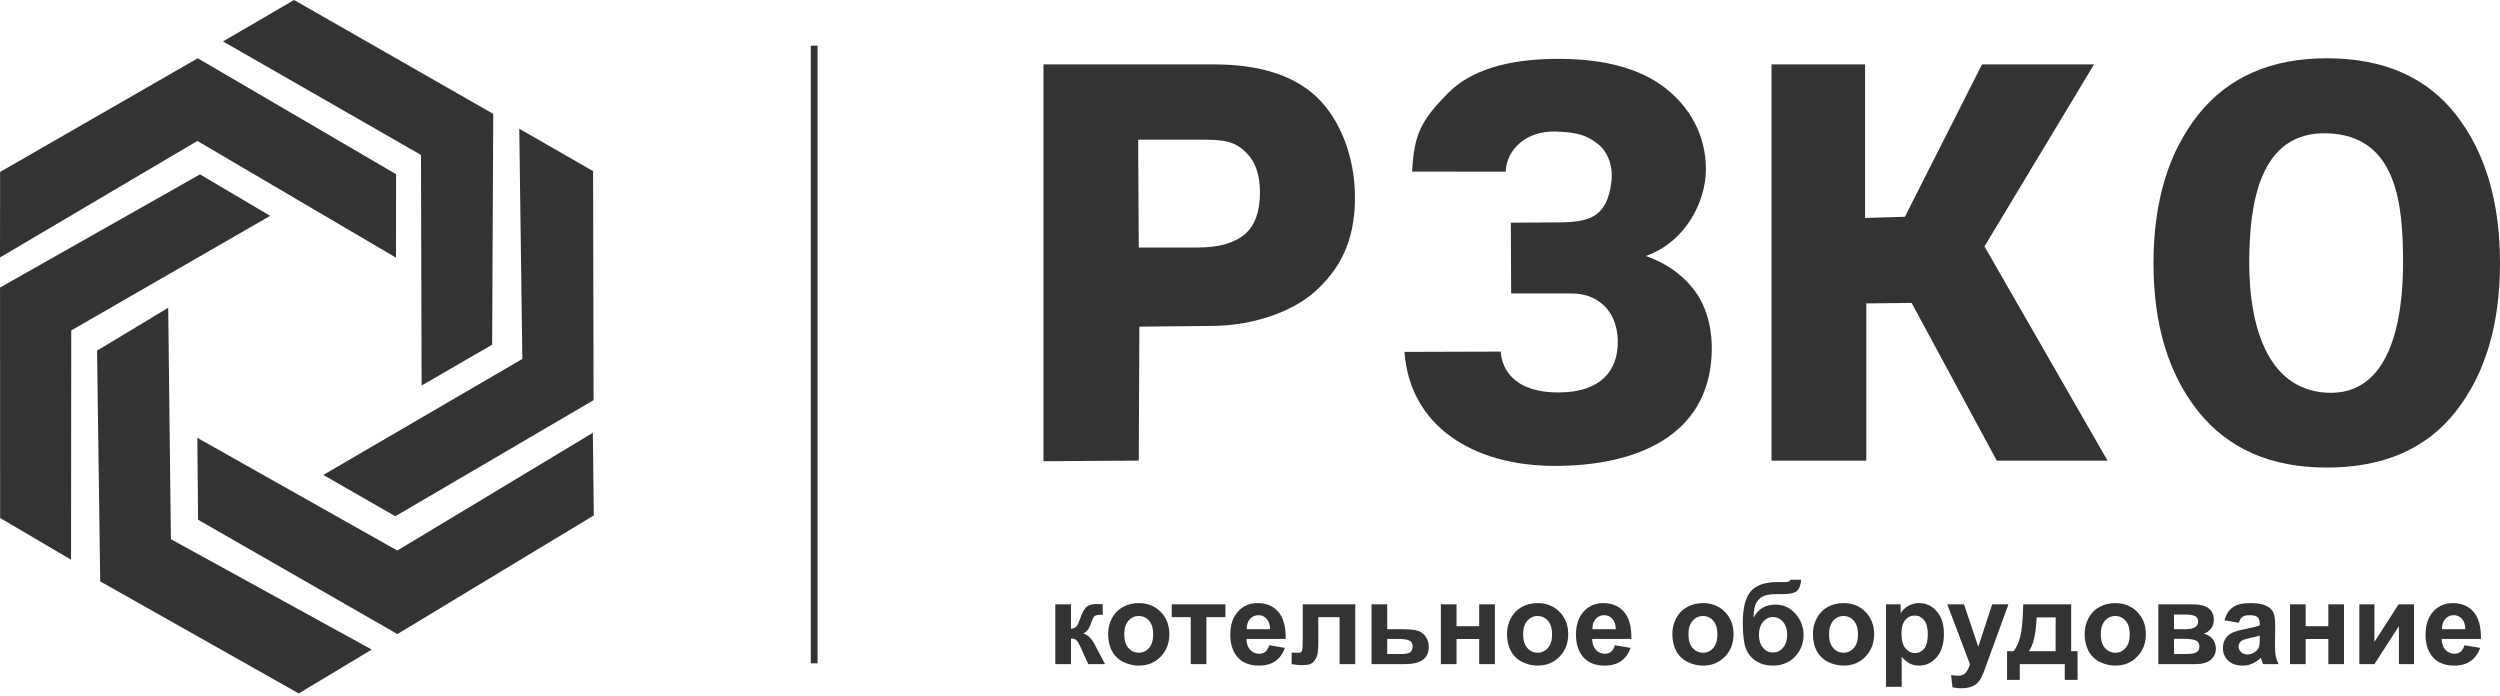 <?xml version="1.0" encoding="UTF-8"?> <svg xmlns="http://www.w3.org/2000/svg" width="140" height="39" viewBox="0 0 140 39" fill="none"><g clip-path="url(#clip0_176_329)"><path fill-rule="evenodd" clip-rule="evenodd" d="M0 14.417L0.006 9.628L11.074 3.263L22.181 9.756L22.176 14.429L11.052 7.893L0 14.417Z" fill="#333333"></path><path fill-rule="evenodd" clip-rule="evenodd" d="M0.002 16.102L11.199 9.765L15.128 12.088L3.99 18.504L3.978 31.342L0.007 29.009L0.002 16.102Z" fill="#333333"></path><path fill-rule="evenodd" clip-rule="evenodd" d="M29.079 7.209L33.213 9.583L33.24 22.409L22.138 28.91L18.103 26.596L29.251 20.101L29.079 7.209Z" fill="#333333"></path><path fill-rule="evenodd" clip-rule="evenodd" d="M27.622 6.378L27.56 19.303L23.61 21.59L23.575 8.677L12.489 2.319L16.468 -5.34058e-05L27.622 6.378Z" fill="#333333"></path><path fill-rule="evenodd" clip-rule="evenodd" d="M20.816 36.375L16.73 38.832L5.612 32.557L5.435 19.635L9.42 17.235L9.57 30.195L20.816 36.375Z" fill="#333333"></path><path fill-rule="evenodd" clip-rule="evenodd" d="M22.253 35.507L11.092 29.105L11.052 24.52L22.25 30.831L33.199 24.237L33.253 28.863L22.253 35.507Z" fill="#333333"></path><path fill-rule="evenodd" clip-rule="evenodd" d="M45.404 2.557H45.783V37.146H45.404V2.557Z" fill="#333333"></path><path fill-rule="evenodd" clip-rule="evenodd" d="M138.061 35.237C138.054 34.98 137.989 34.785 137.864 34.651C137.739 34.517 137.588 34.45 137.408 34.45C137.217 34.45 137.059 34.522 136.934 34.662C136.809 34.803 136.748 34.995 136.75 35.237H138.061ZM138.009 36.133L138.887 36.281C138.775 36.605 138.597 36.851 138.354 37.021C138.111 37.189 137.807 37.274 137.442 37.274C136.865 37.274 136.436 37.084 136.16 36.704C135.941 36.398 135.831 36.014 135.831 35.549C135.831 34.994 135.975 34.559 136.262 34.245C136.55 33.931 136.914 33.774 137.354 33.774C137.847 33.774 138.237 33.938 138.523 34.267C138.808 34.596 138.945 35.099 138.932 35.779H136.734C136.741 36.041 136.811 36.245 136.947 36.391C137.081 36.537 137.25 36.61 137.451 36.61C137.589 36.61 137.704 36.573 137.797 36.497C137.891 36.422 137.961 36.301 138.009 36.133ZM132.123 33.844H132.968V35.947L134.321 33.844H135.186V37.19H134.34V35.058L132.968 37.19H132.123V33.844ZM128.239 33.844H129.117V35.069H130.386V33.844H131.264V37.19H130.386V35.785H129.117V37.19H128.239V33.844ZM126.546 35.592C126.434 35.629 126.256 35.674 126.011 35.727C125.768 35.78 125.608 35.831 125.533 35.881C125.419 35.963 125.361 36.066 125.361 36.192C125.361 36.317 125.407 36.423 125.499 36.514C125.591 36.604 125.707 36.649 125.849 36.649C126.007 36.649 126.159 36.596 126.303 36.492C126.409 36.411 126.479 36.315 126.512 36.199C126.535 36.123 126.546 35.98 126.546 35.768V35.592ZM125.367 34.876L124.573 34.734C124.662 34.407 124.817 34.166 125.036 34.009C125.255 33.852 125.581 33.774 126.012 33.774C126.404 33.774 126.697 33.82 126.889 33.913C127.08 34.007 127.216 34.125 127.294 34.269C127.372 34.413 127.412 34.676 127.412 35.061L127.399 36.092C127.399 36.386 127.413 36.603 127.44 36.742C127.468 36.882 127.521 37.031 127.597 37.19H126.726C126.703 37.132 126.675 37.046 126.642 36.933C126.628 36.88 126.617 36.846 126.611 36.829C126.461 36.978 126.301 37.088 126.13 37.163C125.959 37.237 125.778 37.274 125.584 37.274C125.243 37.274 124.974 37.181 124.778 36.994C124.581 36.808 124.483 36.572 124.483 36.286C124.483 36.098 124.528 35.929 124.618 35.781C124.707 35.633 124.832 35.52 124.995 35.441C125.156 35.363 125.389 35.294 125.693 35.235C126.103 35.157 126.388 35.084 126.546 35.018V34.929C126.546 34.757 126.505 34.634 126.422 34.56C126.337 34.487 126.179 34.45 125.947 34.45C125.79 34.45 125.669 34.482 125.581 34.545C125.492 34.607 125.422 34.718 125.367 34.876ZM121.744 36.623H122.442C122.694 36.623 122.878 36.593 122.993 36.532C123.108 36.471 123.166 36.362 123.166 36.204C123.166 36.04 123.1 35.927 122.968 35.866C122.836 35.803 122.579 35.772 122.196 35.772H121.744V36.623ZM121.744 35.237H122.314C122.589 35.237 122.788 35.203 122.911 35.133C123.034 35.063 123.096 34.953 123.096 34.804C123.096 34.662 123.038 34.562 122.924 34.502C122.809 34.442 122.607 34.412 122.314 34.412H121.744V35.237ZM120.866 33.844H122.792C123.188 33.844 123.482 33.916 123.679 34.062C123.875 34.207 123.974 34.426 123.974 34.718C123.974 34.905 123.92 35.068 123.812 35.207C123.705 35.346 123.57 35.438 123.408 35.484C123.636 35.541 123.807 35.646 123.92 35.802C124.032 35.958 124.089 36.128 124.089 36.313C124.089 36.573 123.994 36.784 123.804 36.947C123.614 37.109 123.333 37.19 122.961 37.19H120.866V33.844ZM117.643 35.524C117.643 35.856 117.721 36.111 117.877 36.287C118.034 36.464 118.227 36.552 118.456 36.552C118.685 36.552 118.877 36.464 119.032 36.287C119.187 36.111 119.265 35.854 119.265 35.517C119.265 35.19 119.187 34.937 119.032 34.761C118.877 34.584 118.685 34.496 118.456 34.496C118.227 34.496 118.034 34.584 117.877 34.761C117.721 34.937 117.643 35.192 117.643 35.524ZM116.74 35.477C116.74 35.182 116.812 34.898 116.956 34.622C117.1 34.346 117.304 34.137 117.568 33.992C117.832 33.847 118.125 33.774 118.451 33.774C118.954 33.774 119.365 33.938 119.687 34.267C120.008 34.597 120.168 35.011 120.168 35.514C120.168 36.021 120.006 36.441 119.682 36.775C119.358 37.108 118.95 37.274 118.457 37.274C118.153 37.274 117.862 37.204 117.586 37.066C117.31 36.927 117.1 36.724 116.956 36.456C116.812 36.188 116.74 35.861 116.74 35.477ZM115.113 36.468H113.614C113.869 36.13 114.014 35.498 114.05 34.573H115.117L115.113 36.468ZM115.626 37.19V38.074H116.344V36.468H115.985V33.844H113.3C113.282 34.711 113.223 35.323 113.126 35.68C113.028 36.038 112.905 36.3 112.755 36.468H112.396V38.074H113.108V37.19H115.626ZM109.049 33.844H109.985L110.783 36.218L111.561 33.844H112.471L111.298 37.065L111.087 37.646C111.009 37.84 110.935 37.989 110.865 38.092C110.795 38.194 110.714 38.278 110.623 38.341C110.533 38.406 110.421 38.455 110.287 38.49C110.155 38.526 110.004 38.544 109.836 38.544C109.668 38.544 109.501 38.526 109.338 38.49L109.261 37.801C109.399 37.828 109.523 37.842 109.635 37.842C109.839 37.842 109.991 37.782 110.089 37.66C110.188 37.539 110.264 37.384 110.316 37.197L109.049 33.844ZM106.482 35.466C106.482 35.843 106.555 36.121 106.704 36.302C106.851 36.481 107.032 36.572 107.243 36.572C107.447 36.572 107.617 36.489 107.753 36.323C107.888 36.158 107.956 35.887 107.956 35.51C107.956 35.157 107.886 34.896 107.746 34.726C107.607 34.555 107.434 34.47 107.228 34.47C107.014 34.47 106.835 34.554 106.694 34.721C106.552 34.889 106.482 35.137 106.482 35.466ZM105.617 33.844H106.437V34.336C106.544 34.168 106.687 34.032 106.868 33.928C107.05 33.825 107.252 33.774 107.473 33.774C107.858 33.774 108.186 33.926 108.455 34.231C108.725 34.535 108.859 34.961 108.859 35.505C108.859 36.064 108.723 36.498 108.452 36.809C108.181 37.12 107.852 37.274 107.465 37.274C107.282 37.274 107.115 37.238 106.966 37.164C106.817 37.09 106.659 36.965 106.495 36.786V38.461H105.617V33.844ZM102.426 35.524C102.426 35.856 102.505 36.111 102.66 36.287C102.817 36.464 103.01 36.552 103.239 36.552C103.468 36.552 103.66 36.464 103.815 36.287C103.97 36.111 104.048 35.854 104.048 35.517C104.048 35.19 103.97 34.937 103.815 34.761C103.66 34.584 103.468 34.496 103.239 34.496C103.01 34.496 102.817 34.584 102.66 34.761C102.505 34.937 102.426 35.192 102.426 35.524ZM101.523 35.477C101.523 35.182 101.595 34.898 101.739 34.622C101.883 34.346 102.087 34.137 102.351 33.992C102.614 33.847 102.908 33.774 103.234 33.774C103.737 33.774 104.148 33.938 104.47 34.267C104.791 34.597 104.951 35.011 104.951 35.514C104.951 36.021 104.789 36.441 104.465 36.775C104.141 37.108 103.733 37.274 103.24 37.274C102.936 37.274 102.645 37.204 102.369 37.066C102.093 36.927 101.883 36.724 101.739 36.456C101.595 36.188 101.523 35.861 101.523 35.477ZM98.501 35.544C98.501 35.85 98.576 36.093 98.727 36.272C98.877 36.45 99.061 36.539 99.279 36.539C99.514 36.539 99.707 36.447 99.858 36.262C100.009 36.077 100.083 35.84 100.083 35.548C100.083 35.25 100.007 35.01 99.855 34.828C99.702 34.645 99.513 34.554 99.289 34.554C99.071 34.554 98.885 34.644 98.731 34.823C98.577 35.003 98.501 35.243 98.501 35.544ZM100.269 32.465H100.865C100.846 32.73 100.776 32.931 100.657 33.069C100.537 33.205 100.24 33.274 99.768 33.274C99.713 33.274 99.656 33.273 99.6 33.271H99.486C99.206 33.271 98.979 33.302 98.804 33.364C98.629 33.425 98.484 33.546 98.373 33.724C98.261 33.904 98.204 34.191 98.199 34.588C98.329 34.343 98.496 34.16 98.702 34.039C98.907 33.918 99.153 33.857 99.436 33.857C99.873 33.857 100.242 34.028 100.546 34.371C100.848 34.713 101 35.109 101 35.559C101 36.029 100.841 36.432 100.522 36.769C100.203 37.105 99.787 37.274 99.274 37.274C98.92 37.274 98.611 37.189 98.342 37.019C98.075 36.849 97.884 36.616 97.769 36.32C97.655 36.025 97.597 35.536 97.597 34.852C97.597 34.049 97.744 33.472 98.038 33.12C98.332 32.769 98.844 32.594 99.576 32.594H100.021C100.145 32.594 100.227 32.551 100.269 32.465ZM94.554 35.524C94.554 35.856 94.632 36.111 94.788 36.287C94.945 36.464 95.137 36.552 95.367 36.552C95.596 36.552 95.788 36.464 95.943 36.287C96.097 36.111 96.175 35.854 96.175 35.517C96.175 35.19 96.097 34.937 95.943 34.761C95.788 34.584 95.596 34.496 95.367 34.496C95.137 34.496 94.945 34.584 94.788 34.761C94.632 34.937 94.554 35.192 94.554 35.524ZM93.651 35.477C93.651 35.182 93.722 34.898 93.866 34.622C94.011 34.346 94.215 34.137 94.478 33.992C94.742 33.847 95.036 33.774 95.362 33.774C95.865 33.774 96.276 33.938 96.597 34.267C96.919 34.597 97.079 35.011 97.079 35.514C97.079 36.021 96.917 36.441 96.593 36.775C96.268 37.108 95.86 37.274 95.368 37.274C95.064 37.274 94.773 37.204 94.497 37.066C94.221 36.927 94.011 36.724 93.866 36.456C93.722 36.188 93.651 35.861 93.651 35.477ZM90.485 35.237C90.479 34.98 90.413 34.785 90.288 34.651C90.164 34.517 90.012 34.45 89.832 34.45C89.641 34.45 89.483 34.522 89.358 34.662C89.233 34.803 89.172 34.995 89.175 35.237H90.485ZM90.434 36.133L91.312 36.281C91.2 36.605 91.021 36.851 90.779 37.021C90.535 37.189 90.231 37.274 89.867 37.274C89.289 37.274 88.861 37.084 88.584 36.704C88.365 36.398 88.255 36.014 88.255 35.549C88.255 34.994 88.399 34.559 88.686 34.245C88.974 33.931 89.338 33.774 89.778 33.774C90.272 33.774 90.661 33.938 90.948 34.267C91.233 34.596 91.369 35.099 91.357 35.779H89.159C89.165 36.041 89.236 36.245 89.371 36.391C89.506 36.537 89.674 36.61 89.875 36.61C90.013 36.61 90.128 36.573 90.221 36.497C90.315 36.422 90.386 36.301 90.434 36.133ZM85.296 35.524C85.296 35.856 85.374 36.111 85.529 36.287C85.687 36.464 85.879 36.552 86.108 36.552C86.337 36.552 86.529 36.464 86.684 36.287C86.839 36.111 86.917 35.854 86.917 35.517C86.917 35.19 86.839 34.937 86.684 34.761C86.529 34.584 86.337 34.496 86.108 34.496C85.879 34.496 85.687 34.584 85.529 34.761C85.374 34.937 85.296 35.192 85.296 35.524ZM84.392 35.477C84.392 35.182 84.464 34.898 84.608 34.622C84.752 34.346 84.956 34.137 85.22 33.992C85.484 33.847 85.777 33.774 86.103 33.774C86.606 33.774 87.017 33.938 87.339 34.267C87.66 34.597 87.82 35.011 87.82 35.514C87.82 36.021 87.658 36.441 87.334 36.775C87.01 37.108 86.602 37.274 86.109 37.274C85.805 37.274 85.515 37.204 85.238 37.066C84.962 36.927 84.752 36.724 84.608 36.456C84.464 36.188 84.392 35.861 84.392 35.477ZM80.688 33.844H81.566V35.069H82.835V33.844H83.713V37.19H82.835V35.785H81.566V37.19H80.688V33.844ZM77.685 36.623H78.506C78.763 36.623 78.927 36.581 79 36.498C79.071 36.415 79.108 36.316 79.108 36.201C79.108 36.041 79.046 35.93 78.921 35.869C78.797 35.809 78.576 35.779 78.258 35.779H77.685V36.623ZM76.807 33.844H77.685V35.237H78.567C78.913 35.237 79.178 35.262 79.364 35.312C79.55 35.363 79.704 35.471 79.826 35.638C79.949 35.804 80.011 35.998 80.011 36.218C80.011 36.541 79.901 36.784 79.681 36.947C79.461 37.109 79.132 37.19 78.692 37.19H76.807V33.844ZM72.954 33.844H75.895V37.19H75.017V34.56H73.825V36.066C73.825 36.448 73.781 36.717 73.694 36.871C73.605 37.026 73.508 37.127 73.401 37.175C73.296 37.224 73.124 37.248 72.888 37.248C72.748 37.248 72.562 37.229 72.332 37.193V36.542C72.351 36.542 72.4 36.545 72.48 36.549C72.571 36.555 72.643 36.559 72.693 36.559C72.813 36.559 72.885 36.519 72.913 36.44C72.94 36.361 72.954 36.142 72.954 35.782V33.844ZM71.126 35.237C71.12 34.98 71.055 34.785 70.93 34.651C70.805 34.517 70.653 34.45 70.474 34.45C70.283 34.45 70.125 34.522 70 34.662C69.875 34.803 69.814 34.995 69.816 35.237H71.126ZM71.075 36.133L71.953 36.281C71.841 36.605 71.662 36.851 71.42 37.021C71.177 37.189 70.872 37.274 70.508 37.274C69.93 37.274 69.502 37.084 69.225 36.704C69.006 36.398 68.896 36.014 68.896 35.549C68.896 34.994 69.04 34.559 69.328 34.245C69.615 33.931 69.979 33.774 70.419 33.774C70.913 33.774 71.303 33.938 71.589 34.267C71.874 34.596 72.011 35.099 71.998 35.779H69.8C69.806 36.041 69.877 36.245 70.013 36.391C70.147 36.537 70.316 36.61 70.516 36.61C70.654 36.61 70.77 36.573 70.863 36.497C70.957 36.422 71.027 36.301 71.075 36.133ZM65.618 33.844H68.623V34.56H67.559V37.19H66.681V34.56H65.618V33.844ZM62.958 35.524C62.958 35.856 63.036 36.111 63.192 36.287C63.349 36.464 63.541 36.552 63.771 36.552C63.999 36.552 64.192 36.464 64.347 36.287C64.501 36.111 64.579 35.854 64.579 35.517C64.579 35.19 64.501 34.937 64.347 34.761C64.192 34.584 63.999 34.496 63.771 34.496C63.541 34.496 63.349 34.584 63.192 34.761C63.036 34.937 62.958 35.192 62.958 35.524ZM62.055 35.477C62.055 35.182 62.126 34.898 62.27 34.622C62.415 34.346 62.618 34.137 62.882 33.992C63.146 33.847 63.44 33.774 63.766 33.774C64.269 33.774 64.68 33.938 65.001 34.267C65.323 34.597 65.483 35.011 65.483 35.514C65.483 36.021 65.321 36.441 64.997 36.775C64.672 37.108 64.264 37.274 63.772 37.274C63.468 37.274 63.177 37.204 62.901 37.066C62.625 36.927 62.415 36.724 62.27 36.456C62.126 36.188 62.055 35.861 62.055 35.477ZM59.098 33.844H59.976V35.211C60.123 35.194 60.226 35.149 60.287 35.076C60.347 35.003 60.421 34.843 60.506 34.596C60.619 34.266 60.742 34.056 60.877 33.964C61.01 33.871 61.185 33.825 61.403 33.825C61.47 33.825 61.586 33.831 61.751 33.841L61.755 34.425C61.522 34.425 61.373 34.446 61.309 34.49C61.244 34.536 61.173 34.674 61.099 34.903C60.996 35.21 60.848 35.4 60.656 35.471C60.933 35.549 61.168 35.792 61.361 36.202C61.37 36.223 61.382 36.245 61.395 36.269L61.886 37.19H60.941L60.503 36.22C60.413 36.025 60.335 35.899 60.269 35.843C60.204 35.787 60.105 35.759 59.976 35.759V37.19H59.098V33.844Z" fill="#333333"></path><path fill-rule="evenodd" clip-rule="evenodd" d="M63.737 7.823L63.771 13.86H67.067C68.241 13.86 69.116 13.615 69.692 13.13C70.27 12.642 70.558 11.86 70.558 10.78C70.558 9.823 70.316 9.091 69.833 8.595C69.347 8.097 68.903 7.823 67.55 7.823H63.737ZM58.434 3.606H67.968C70.534 3.606 72.462 4.219 73.743 5.442C75.028 6.669 75.878 8.749 75.878 11.066C75.878 13.548 75.004 15.082 73.675 16.294C72.34 17.511 70.087 18.227 67.972 18.25L63.805 18.293L63.771 25.794L58.434 25.829V3.606Z" fill="#333333"></path><path fill-rule="evenodd" clip-rule="evenodd" d="M78.651 19.706L84.043 19.689C84.077 20.4 84.539 21.977 87.273 21.977C89.745 21.977 90.529 20.664 90.593 19.34C90.673 17.646 89.683 16.433 88.005 16.433H84.624L84.607 12.471L87.305 12.453C89.052 12.442 89.998 12.136 90.239 10.175C90.34 9.357 90.072 8.512 89.463 8.049C88.852 7.584 88.396 7.418 87.168 7.367C85.478 7.298 84.364 8.367 84.317 9.614L79.079 9.609C79.185 7.534 79.572 6.757 81.067 5.235C82.339 3.94 84.403 3.295 87.263 3.295C89.883 3.295 91.854 3.852 93.225 4.907C94.581 5.95 95.531 7.516 95.531 9.478C95.531 11.264 94.418 13.539 92.166 14.336C93.189 14.691 94.104 15.275 94.801 16.148C95.5 17.023 95.93 18.273 95.85 19.893C95.626 24.409 91.65 26.091 87.078 26.091C82.429 26.091 78.943 23.812 78.651 19.706Z" fill="#333333"></path><path fill-rule="evenodd" clip-rule="evenodd" d="M130.307 21.992C133.845 22.176 134.571 17.976 134.571 14.739C134.571 11.48 134.258 7.574 130.307 7.465C126.532 7.361 125.957 11.39 125.957 14.739C125.957 18.059 126.877 21.813 130.307 21.992ZM130.298 26.184C127.174 26.184 124.78 25.136 123.104 23.04C121.432 20.949 120.596 18.182 120.596 14.739C120.596 11.296 121.432 8.524 123.104 6.417C124.78 4.316 127.174 3.263 130.298 3.263C133.473 3.263 135.885 4.316 137.529 6.417C139.178 8.524 140 11.296 140 14.739C140 18.172 139.178 20.934 137.529 23.035C135.885 25.136 133.473 26.184 130.298 26.184Z" fill="#333333"></path><path fill-rule="evenodd" clip-rule="evenodd" d="M99.205 3.606H104.444V12.205L106.674 12.139L110.993 3.606H117.266L111.131 13.8L118.024 25.798H111.82L107.051 16.963L104.513 16.991V25.798H99.205V3.606Z" fill="#333333"></path></g><defs><clipPath id="clip0_176_329"><rect width="140" height="38.832" fill="white" transform="matrix(1 0 0 -1 0 38.832)"></rect></clipPath></defs></svg> 